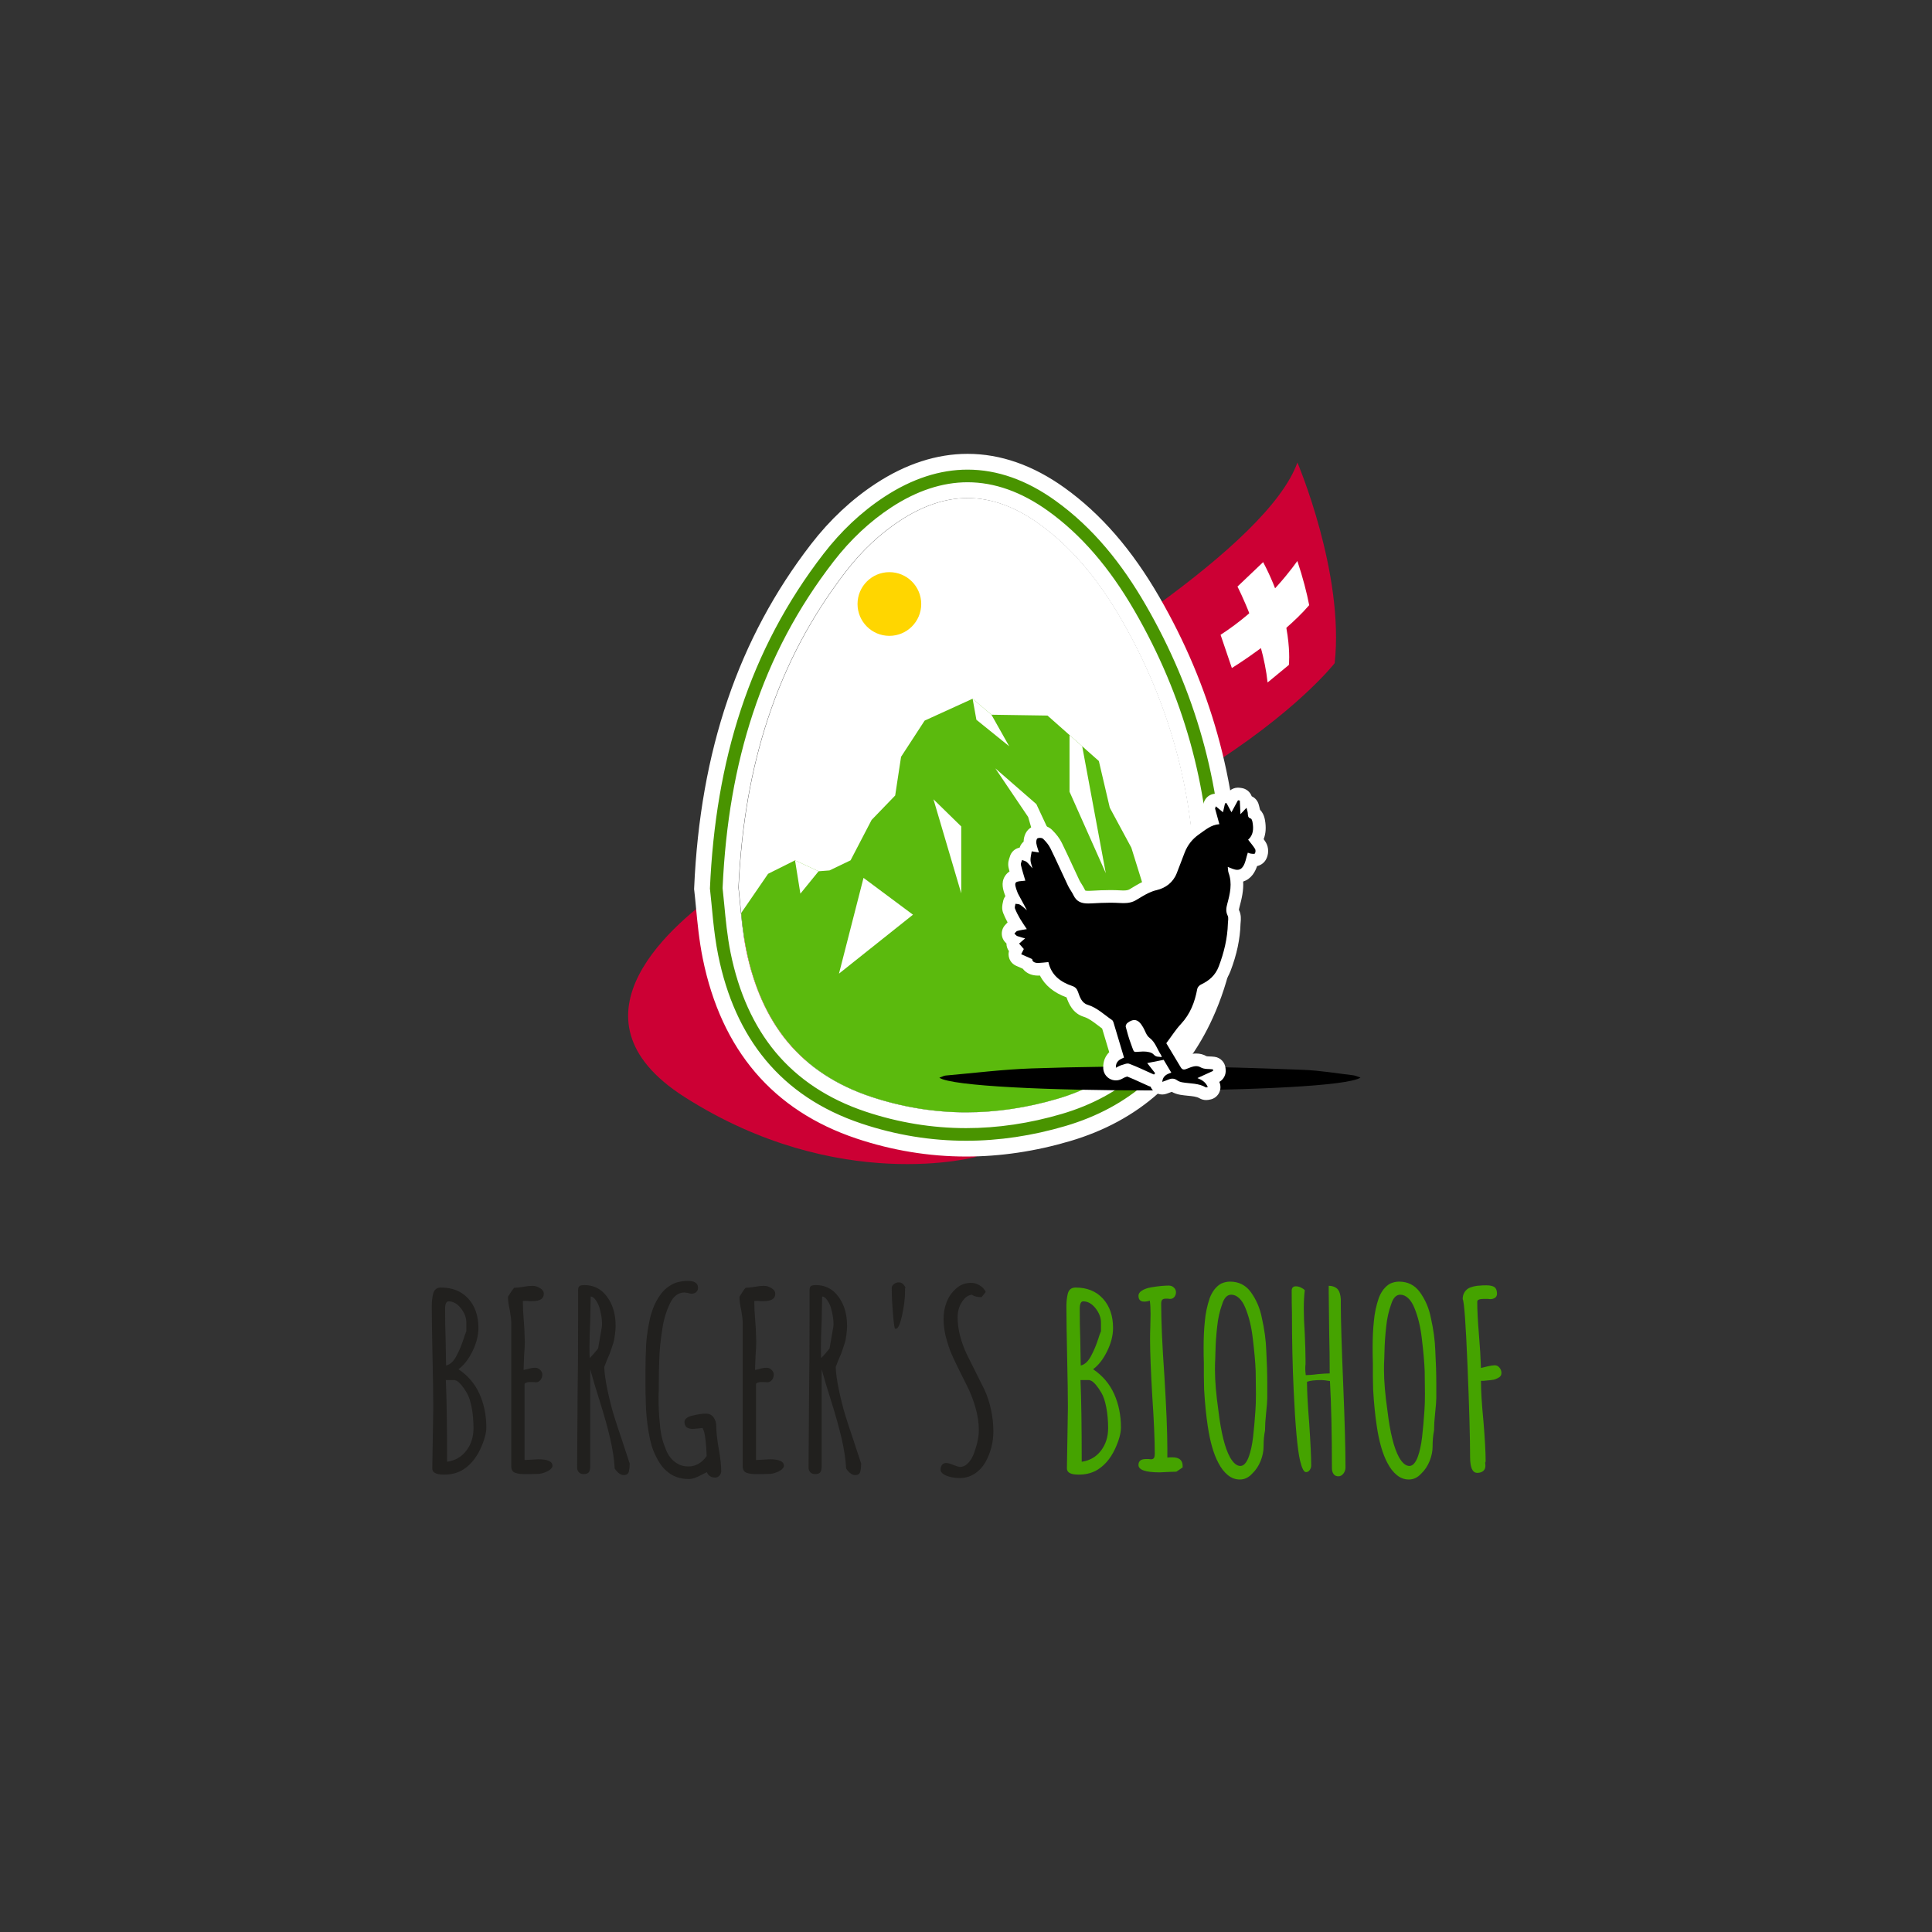 <?xml version="1.0" encoding="UTF-8" standalone="no"?>
<!DOCTYPE svg PUBLIC "-//W3C//DTD SVG 1.1//EN" "http://www.w3.org/Graphics/SVG/1.1/DTD/svg11.dtd">
<svg width="100%" height="100%" viewBox="0 0 612 612" version="1.1" xmlns="http://www.w3.org/2000/svg" xmlns:xlink="http://www.w3.org/1999/xlink" xml:space="preserve" xmlns:serif="http://www.serif.com/" style="fill-rule:evenodd;clip-rule:evenodd;stroke-linejoin:round;stroke-miterlimit:2;">
    <rect x="0" y="0" width="612" height="612" fill="#333333" stroke="none"/>
    <g id="Layer-1" serif:id="Layer 1">
        <g transform="matrix(0.308,-0.951,-0.951,-0.308,418.104,174.413)">
            <path d="M-32.485,-15.444C-4.393,-9.635 24.353,15.376 24.353,15.376C10.396,15.814 -10.688,27.953 -32.485,43.83C-47.717,39.366 -66.863,30.719 -78.185,14.195C-51.043,-8.796 -32.485,-15.444 -32.485,-15.444" style="fill:rgb(204,0,52);fill-rule:nonzero;"/>
        </g>
        <g transform="matrix(-0.836,0.549,0.549,0.836,414.614,201.682)">
            <path d="M10.197,-25.68C10.197,-25.68 11.943,-8.541 18.892,4.946L10.197,4.001C10.197,4.001 1.137,-6.914 -0.856,-27.689L10.197,-25.68Z" style="fill:white;fill-rule:nonzero;"/>
        </g>
        <g transform="matrix(-0.853,-0.522,-0.522,0.853,383.052,203.747)">
            <path d="M-10.216,-36.779C-9.74,-30.269 -8,-17.347 -1.674,-4.14L-10.216,2.969C-10.216,2.969 -18.53,-13.362 -20.716,-26.804C-17.983,-29.785 -14.532,-33.142 -10.216,-36.779" style="fill:white;fill-rule:nonzero;"/>
        </g>
        <g transform="matrix(1,0,0,1,297.552,349.455)">
            <path d="M0,-41.038L-63.573,-52.873C-63.573,-52.873 -65.217,-70.168 -68.51,-67.91C-83.353,-57.731 -120.606,-27.393 -80.702,-1.954C-31.944,29.13 11.938,16.941 11.938,16.941C11.938,16.941 -101.417,-4.669 0,-41.038" style="fill:rgb(204,0,52);fill-rule:nonzero;"/>
        </g>
        <g transform="matrix(1,0,0,1,147.721,415.438)">
            <path d="M0,44.084C1.511,42.105 2.267,39.734 2.267,36.972C2.267,34.575 2.071,32.373 1.681,30.366C1.29,28.361 0.781,26.837 0.156,25.794C-0.418,24.805 -0.99,23.971 -1.563,23.293C-2.138,22.616 -2.632,22.173 -3.049,21.964L-3.674,21.73L-6.487,21.73C-6.228,27.723 -6.097,36.347 -6.097,47.602C-3.544,47.238 -1.512,46.065 0,44.084M-2.971,13.757C-2.188,12.299 -1.46,10.526 -0.781,8.441C-0.625,7.869 -0.365,7.14 0,6.253L0,3.518C0,1.954 -0.574,0.443 -1.72,-1.017C-2.866,-2.475 -4.17,-3.205 -5.628,-3.205C-6.358,-3.205 -6.723,-2.396 -6.723,-0.781C-6.723,2.657 -6.671,5.732 -6.565,8.441L-6.409,17.118C-5.055,16.806 -3.908,15.686 -2.971,13.757M-10.787,49.712L-10.63,40.098L-10.474,30.484C-10.474,26.993 -10.552,21.704 -10.709,14.616C-10.865,7.582 -10.943,2.294 -10.943,-1.251L-10.943,-1.72C-10.943,-3.074 -10.813,-4.324 -10.552,-5.472C-10.239,-6.879 -9.406,-7.582 -8.051,-7.582C-4.404,-7.582 -1.512,-6.409 0.625,-4.064C2.762,-1.72 3.83,1.381 3.83,5.237C3.83,7.582 3.205,10.032 1.954,12.584C0.703,15.138 -0.781,17.04 -2.501,18.29C0.521,20.322 2.748,22.941 4.182,26.146C5.614,29.351 6.331,32.881 6.331,36.737C6.331,38.562 5.706,40.828 4.455,43.537C2.943,46.769 0.886,49.087 -1.72,50.494C-3.283,51.275 -5.003,51.666 -6.879,51.666L-7.191,51.666C-9.589,51.666 -10.787,51.016 -10.787,49.712" style="fill:rgb(33,32,30);fill-rule:nonzero;"/>
        </g>
        <g transform="matrix(1,0,0,1,163.275,407.701)">
            <path d="M0,58.857C-0.887,58.597 -1.328,57.868 -1.328,56.669L-1.328,11.255C-1.328,10.37 -1.484,9.041 -1.798,7.269C-2.163,5.654 -2.345,4.326 -2.345,3.283L-2.345,3.048C-1.459,1.589 -0.809,0.652 -0.391,0.234C0.339,0.234 1.303,0.13 2.502,-0.079C3.596,-0.287 4.56,-0.391 5.394,-0.391C6.227,-0.391 7.035,-0.143 7.816,0.351C8.599,0.847 8.989,1.433 8.989,2.11C8.989,3.673 7.79,4.455 5.394,4.455L4.3,4.455C3.986,4.404 3.621,4.377 3.205,4.377C2.736,4.377 2.449,4.404 2.346,4.455C2.346,6.227 2.449,8.363 2.658,10.865L2.814,13.053L2.971,17.352C2.971,18.342 2.893,19.853 2.736,21.885L2.58,26.262L3.674,26.028C4.716,25.715 5.575,25.559 6.254,25.559C6.826,25.559 7.348,25.782 7.816,26.223C8.286,26.667 8.521,27.175 8.521,27.748C8.521,28.374 8.325,28.934 7.934,29.428C7.543,29.924 7.061,30.17 6.488,30.17L5.55,30.092L4.534,30.092C3.752,30.092 3.205,30.276 2.893,30.64L2.893,54.793L7.27,54.558C10.24,54.558 11.725,55.236 11.725,56.59L11.725,56.903C11.412,57.528 10.838,58.037 10.005,58.427C9.171,58.818 8.364,59.065 7.582,59.169L5.003,59.248L2.58,59.248C1.589,59.248 0.729,59.117 0,58.857" style="fill:rgb(33,32,30);fill-rule:nonzero;"/>
        </g>
        <g transform="matrix(1,0,0,1,189.461,447.173)">
            <path d="M0,-20.01L1.172,-26.732C1.224,-26.992 1.25,-27.358 1.25,-27.826C1.25,-29.337 0.963,-31.082 0.391,-33.064C0.078,-34.001 -0.326,-34.795 -0.821,-35.448C-1.317,-36.098 -1.825,-36.45 -2.346,-36.502L-2.502,-28.686C-2.658,-25.195 -2.736,-22.485 -2.736,-20.557C-2.736,-18.733 -2.711,-17.534 -2.658,-16.961C-1.929,-17.691 -1.043,-18.707 0,-20.01M5.236,17.977L5.236,17.743C5.08,14.982 4.611,11.908 3.83,8.52C3.048,5.134 1.901,1.043 0.391,-3.752C-0.757,-7.348 -1.72,-10.577 -2.502,-13.445L-2.502,17.352C-2.502,18.186 -2.646,18.799 -2.932,19.189C-3.219,19.58 -3.779,19.775 -4.612,19.775C-5.237,19.775 -5.733,19.58 -6.097,19.189C-6.462,18.799 -6.645,18.29 -6.645,17.665L-6.645,17.04L-6.488,-5.941C-6.384,-12.714 -6.332,-20.348 -6.332,-28.843L-6.332,-38.456C-6.332,-39.082 -6.202,-39.512 -5.94,-39.746C-5.681,-39.981 -5.134,-40.098 -4.3,-40.098C-2.997,-40.098 -1.798,-39.85 -0.704,-39.356C0.391,-38.86 1.328,-38.17 2.11,-37.284C3.725,-35.459 4.768,-33.271 5.236,-30.718C5.444,-29.675 5.549,-28.478 5.549,-27.123C5.549,-26.341 5.483,-25.482 5.354,-24.543C5.224,-23.606 5.132,-23.006 5.08,-22.745C4.976,-22.224 4.741,-21.443 4.377,-20.401C4.012,-19.358 3.777,-18.681 3.673,-18.368L2.735,-16.18L1.954,-14.148C2.005,-12.272 2.331,-9.9 2.931,-7.034C3.529,-4.168 4.193,-1.511 4.924,0.938C5.444,2.658 6.382,5.524 7.738,9.536L10.005,16.415L10.005,16.571C10.005,17.458 9.927,18.212 9.771,18.838C9.614,19.671 9.066,20.088 8.129,20.088C7.139,20.088 6.175,19.385 5.236,17.977" style="fill:rgb(33,32,30);fill-rule:nonzero;"/>
        </g>
        <g transform="matrix(1,0,0,1,211.111,408.325)">
            <path d="M0,57.608C-1.512,56.357 -2.892,54.221 -4.143,51.198C-4.924,49.218 -5.55,46.43 -6.019,42.835C-6.384,39.917 -6.565,37.156 -6.565,34.549C-6.618,33.873 -6.644,32.701 -6.644,31.032L-6.644,25.248C-6.644,23.008 -6.565,20.324 -6.409,17.197C-6.202,14.54 -5.784,11.831 -5.158,9.068C-4.482,6.359 -3.491,4.065 -2.188,2.189C-0.887,0.21 0.86,-1.197 3.049,-2.032C4.351,-2.395 5.575,-2.579 6.723,-2.579C8.911,-2.579 10.005,-1.848 10.005,-0.39C10.005,0.184 9.81,0.639 9.419,0.978C9.028,1.318 8.52,1.486 7.895,1.486C7.686,1.486 7.32,1.408 6.801,1.252L5.706,1.095C4.716,1.095 3.83,1.396 3.049,1.994C2.267,2.593 1.614,3.467 1.095,4.613C-0.104,7.114 -0.912,9.849 -1.329,12.82C-1.902,16.468 -2.215,19.647 -2.267,22.356C-2.372,24.701 -2.423,27.176 -2.423,29.782L-2.423,31.892C-2.476,32.622 -2.501,33.533 -2.501,34.628C-2.501,37.285 -2.372,39.891 -2.11,42.444C-1.902,45.466 -1.329,48.072 -0.391,50.26C0.442,52.711 1.798,54.43 3.674,55.42C4.56,55.941 5.653,56.201 6.957,56.201C9.249,56.201 11.178,55.106 12.741,52.918C12.688,51.094 12.558,49.31 12.35,47.564C12.142,45.818 11.828,44.632 11.412,44.007C11.359,44.007 11.242,44.021 11.061,44.046C10.877,44.073 10.604,44.112 10.239,44.164L8.363,44.32C6.592,44.32 5.706,43.565 5.706,42.053C5.706,41.585 5.966,41.168 6.487,40.802C7.008,40.438 7.712,40.177 8.599,40.021C10.057,39.657 11.359,39.473 12.507,39.473C13.548,39.473 14.355,39.865 14.93,40.646C15.502,41.427 15.789,42.419 15.789,43.617C15.789,45.336 16.05,47.681 16.571,50.651C17.091,53.57 17.353,55.888 17.353,57.608C17.353,58.18 17.169,58.675 16.806,59.092C16.44,59.509 15.997,59.718 15.477,59.718C14.174,59.718 13.288,59.171 12.819,58.077L12.819,57.999L11.1,58.858C9.536,59.744 8.207,60.187 7.113,60.187C4.247,60.187 1.876,59.328 0,57.608" style="fill:rgb(33,32,30);fill-rule:nonzero;"/>
        </g>
        <g transform="matrix(1,0,0,1,236.59,407.701)">
            <path d="M0,58.857C-0.887,58.597 -1.328,57.868 -1.328,56.669L-1.328,11.255C-1.328,10.37 -1.484,9.041 -1.798,7.269C-2.163,5.654 -2.345,4.326 -2.345,3.283L-2.345,3.048C-1.459,1.589 -0.809,0.652 -0.391,0.234C0.339,0.234 1.303,0.13 2.502,-0.079C3.596,-0.287 4.56,-0.391 5.394,-0.391C6.227,-0.391 7.035,-0.143 7.816,0.351C8.599,0.847 8.989,1.433 8.989,2.11C8.989,3.673 7.79,4.455 5.394,4.455L4.3,4.455C3.986,4.404 3.621,4.377 3.205,4.377C2.736,4.377 2.449,4.404 2.346,4.455C2.346,6.227 2.449,8.363 2.658,10.865L2.814,13.053L2.971,17.352C2.971,18.342 2.893,19.853 2.736,21.885L2.58,26.262L3.674,26.028C4.716,25.715 5.575,25.559 6.254,25.559C6.826,25.559 7.348,25.782 7.816,26.223C8.286,26.667 8.521,27.175 8.521,27.748C8.521,28.374 8.325,28.934 7.934,29.428C7.543,29.924 7.061,30.17 6.488,30.17L5.55,30.092L4.534,30.092C3.752,30.092 3.205,30.276 2.893,30.64L2.893,54.793L7.27,54.558C10.24,54.558 11.725,55.236 11.725,56.59L11.725,56.903C11.412,57.528 10.838,58.037 10.005,58.427C9.171,58.818 8.364,59.065 7.582,59.169L5.003,59.248L2.58,59.248C1.589,59.248 0.729,59.117 0,58.857" style="fill:rgb(33,32,30);fill-rule:nonzero;"/>
        </g>
        <g transform="matrix(1,0,0,1,262.776,447.173)">
            <path d="M0,-20.01L1.172,-26.732C1.224,-26.992 1.25,-27.358 1.25,-27.826C1.25,-29.337 0.963,-31.082 0.391,-33.064C0.078,-34.001 -0.326,-34.795 -0.821,-35.448C-1.317,-36.098 -1.825,-36.45 -2.346,-36.502L-2.502,-28.686C-2.658,-25.195 -2.736,-22.485 -2.736,-20.557C-2.736,-18.733 -2.711,-17.534 -2.658,-16.961C-1.929,-17.691 -1.043,-18.707 0,-20.01M5.236,17.977L5.236,17.743C5.08,14.982 4.611,11.908 3.83,8.52C3.048,5.134 1.901,1.043 0.391,-3.752C-0.757,-7.348 -1.72,-10.577 -2.502,-13.445L-2.502,17.352C-2.502,18.186 -2.646,18.799 -2.932,19.189C-3.219,19.58 -3.779,19.775 -4.612,19.775C-5.237,19.775 -5.733,19.58 -6.097,19.189C-6.462,18.799 -6.645,18.29 -6.645,17.665L-6.645,17.04L-6.488,-5.941C-6.384,-12.714 -6.332,-20.348 -6.332,-28.843L-6.332,-38.456C-6.332,-39.082 -6.202,-39.512 -5.94,-39.746C-5.681,-39.981 -5.134,-40.098 -4.3,-40.098C-2.997,-40.098 -1.798,-39.85 -0.704,-39.356C0.391,-38.86 1.328,-38.17 2.11,-37.284C3.725,-35.459 4.768,-33.271 5.236,-30.718C5.444,-29.675 5.549,-28.478 5.549,-27.123C5.549,-26.341 5.483,-25.482 5.354,-24.543C5.224,-23.606 5.132,-23.006 5.08,-22.745C4.976,-22.224 4.741,-21.443 4.377,-20.401C4.012,-19.358 3.777,-18.681 3.673,-18.368L2.735,-16.18L1.954,-14.148C2.005,-12.272 2.331,-9.9 2.931,-7.034C3.529,-4.168 4.193,-1.511 4.924,0.938C5.444,2.658 6.382,5.524 7.738,9.536L10.005,16.415L10.005,16.571C10.005,17.458 9.927,18.212 9.771,18.838C9.614,19.671 9.066,20.088 8.129,20.088C7.139,20.088 6.175,19.385 5.236,17.977" style="fill:rgb(33,32,30);fill-rule:nonzero;"/>
        </g>
        <g transform="matrix(1,0,0,1,282.863,410.984)">
            <path d="M0,5.158C-0.261,1.98 -0.391,-0.73 -0.391,-2.971C-0.391,-3.44 -0.156,-3.856 0.312,-4.221C0.782,-4.585 1.303,-4.769 1.876,-4.769C2.814,-4.769 3.518,-4.169 3.986,-2.971L3.752,-2.737L3.83,-2.424L3.83,-2.189C3.83,0.209 3.518,2.827 2.893,5.667C2.267,8.508 1.615,9.927 0.938,9.927L0.704,9.927C0.495,9.927 0.261,8.338 0,5.158" style="fill:rgb(33,32,30);fill-rule:nonzero;"/>
        </g>
        <g transform="matrix(1,0,0,1,299.198,407.388)">
            <path d="M0,59.795C-0.834,59.326 -1.25,58.779 -1.25,58.154C-1.25,57.528 -1.094,57.021 -0.781,56.63C-0.469,56.239 -0.026,56.043 0.547,56.043C1.067,56.043 1.823,56.252 2.814,56.669C3.908,57.086 4.585,57.294 4.847,57.294C5.836,57.294 6.734,56.864 7.543,56.004C8.351,55.145 8.989,54.011 9.458,52.605C10.396,49.999 10.865,47.654 10.865,45.569C10.865,43.329 10.514,40.972 9.81,38.496C9.106,36.022 8.155,33.61 6.957,31.266L5.706,28.765C4.403,26.159 3.4,24.102 2.697,22.589C1.993,21.078 1.38,19.438 0.86,17.665C0.078,15.164 -0.312,12.74 -0.312,10.396C-0.312,8.52 0.013,6.749 0.665,5.08C1.315,3.413 2.293,2.007 3.596,0.859C4.897,-0.391 6.514,-1.017 8.441,-1.017C9.38,-1.017 10.291,-0.742 11.178,-0.195C12.063,0.352 12.688,1.043 13.054,1.876L11.725,3.518C10.369,3.518 9.353,3.257 8.677,2.735C7.738,2.841 6.918,3.296 6.214,4.104C5.511,4.912 4.976,5.837 4.612,6.878C4.299,7.869 4.143,8.859 4.143,9.849C4.143,11.829 4.416,13.849 4.964,15.906C5.511,17.966 6.227,19.906 7.113,21.73L12.585,32.673C13.47,34.548 14.174,36.659 14.695,39.004C15.215,41.349 15.477,43.693 15.477,46.038C15.477,49.478 14.643,52.709 12.976,55.731C12.089,57.294 10.943,58.532 9.536,59.443C8.129,60.355 6.566,60.812 4.847,60.812C2.971,60.812 1.354,60.472 0,59.795" style="fill:rgb(33,32,30);fill-rule:nonzero;"/>
        </g>
        <g transform="matrix(1,0,0,1,348.753,415.438)">
            <path d="M0,44.084C1.511,42.105 2.267,39.734 2.267,36.972C2.267,34.575 2.071,32.373 1.681,30.366C1.29,28.361 0.781,26.837 0.156,25.794C-0.418,24.805 -0.99,23.971 -1.563,23.293C-2.138,22.616 -2.632,22.173 -3.049,21.964L-3.674,21.73L-6.487,21.73C-6.228,27.723 -6.097,36.347 -6.097,47.602C-3.544,47.238 -1.512,46.065 0,44.084M-2.971,13.757C-2.188,12.299 -1.46,10.526 -0.781,8.441C-0.625,7.869 -0.365,7.14 0,6.253L0,3.518C0,1.954 -0.574,0.443 -1.72,-1.017C-2.866,-2.475 -4.17,-3.205 -5.628,-3.205C-6.358,-3.205 -6.723,-2.396 -6.723,-0.781C-6.723,2.657 -6.671,5.732 -6.565,8.441L-6.409,17.118C-5.055,16.806 -3.908,15.686 -2.971,13.757M-10.787,49.712L-10.63,40.098L-10.474,30.484C-10.474,26.993 -10.552,21.704 -10.709,14.616C-10.865,7.582 -10.943,2.294 -10.943,-1.251L-10.943,-1.72C-10.943,-3.074 -10.813,-4.324 -10.552,-5.472C-10.239,-6.879 -9.406,-7.582 -8.051,-7.582C-4.404,-7.582 -1.512,-6.409 0.625,-4.064C2.762,-1.72 3.83,1.381 3.83,5.237C3.83,7.582 3.205,10.032 1.954,12.584C0.703,15.138 -0.781,17.04 -2.501,18.29C0.521,20.322 2.748,22.941 4.182,26.146C5.614,29.351 6.331,32.881 6.331,36.737C6.331,38.562 5.706,40.828 4.455,43.537C2.943,46.769 0.886,49.087 -1.72,50.494C-3.283,51.275 -5.003,51.666 -6.879,51.666L-7.191,51.666C-9.589,51.666 -10.787,51.016 -10.787,49.712" style="fill:rgb(69,163,0);fill-rule:nonzero;"/>
        </g>
        <g transform="matrix(1,0,0,1,360.633,409.577)">
            <path d="M0,54.48C0,53.229 0.782,52.604 2.346,52.604L3.283,52.604C3.491,52.657 3.726,52.682 3.987,52.682C4.403,52.682 4.702,52.552 4.886,52.292C5.067,52.031 5.159,51.562 5.159,50.884C5.159,46.456 4.897,40.411 4.378,32.751C3.908,24.778 3.674,18.759 3.674,14.694C3.674,13.236 3.7,11.908 3.752,10.708L3.83,6.721C3.83,5.002 3.752,3.57 3.596,2.422C3.022,2.631 2.424,2.735 1.798,2.735C0.599,2.735 0,2.11 0,0.859C0,0.234 0.378,-0.313 1.134,-0.782C1.889,-1.251 2.865,-1.589 4.065,-1.798C6.254,-2.163 8.103,-2.345 9.614,-2.345C10.24,-2.345 10.773,-2.136 11.217,-1.72C11.659,-1.302 11.882,-0.808 11.882,-0.235C11.882,0.339 11.712,0.834 11.373,1.251C11.034,1.667 10.604,1.876 10.084,1.876C9.771,1.876 9.51,1.85 9.302,1.797L8.677,1.797C8.155,1.797 7.777,1.915 7.543,2.149C7.309,2.383 7.191,2.813 7.191,3.439C7.191,8.962 7.53,16.57 8.208,26.262C8.833,36.424 9.146,44.058 9.146,49.165L9.146,52.135C9.51,52.084 10.031,52.057 10.709,52.057C12.897,52.057 13.992,52.969 13.992,54.792L13.992,55.261L12.038,56.59C11.985,56.59 11.829,56.604 11.568,56.629C11.308,56.656 10.787,56.668 10.006,56.668C8.233,56.773 7.139,56.825 6.723,56.825C2.24,56.825 0,56.043 0,54.48" style="fill:rgb(69,163,0);fill-rule:nonzero;"/>
        </g>
        <g transform="matrix(1,0,0,1,395.572,413.171)">
            <path d="M0,48.305C0.625,46.586 1.081,44.489 1.368,42.013C1.653,39.538 1.901,36.738 2.11,33.611C2.214,32.256 2.267,30.511 2.267,28.373L2.188,21.183C2.084,18.368 1.771,14.851 1.251,10.63C0.833,7.034 0.052,3.857 -1.095,1.094C-1.616,-0.208 -2.267,-1.223 -3.049,-1.954C-3.83,-2.683 -4.664,-3.049 -5.55,-3.049C-6.853,-3.049 -7.816,-2.032 -8.441,0C-9.224,2.137 -9.745,4.483 -10.005,7.034C-10.317,9.797 -10.501,12.428 -10.552,14.929L-10.63,17.509C-10.683,18.24 -10.708,19.229 -10.708,20.479L-10.708,20.791C-10.708,24.284 -10.345,28.582 -9.614,33.689C-8.781,40.619 -7.557,45.544 -5.94,48.462C-4.898,50.286 -3.805,51.198 -2.657,51.198C-1.616,51.198 -0.73,50.234 0,48.305M-6.644,54.089C-7.791,53.152 -8.781,51.875 -9.614,50.259C-11.126,47.446 -12.246,43.59 -12.976,38.692C-13.497,35.305 -13.888,31.397 -14.147,26.967L-14.226,22.824L-14.226,18.603C-14.278,17.248 -14.304,15.608 -14.304,13.679C-14.304,10.552 -14.175,7.791 -13.913,5.394C-13.705,2.892 -13.184,0.418 -12.35,-2.032C-11.517,-4.169 -10.317,-5.679 -8.754,-6.565C-7.816,-6.982 -6.878,-7.191 -5.94,-7.191C-3.179,-7.191 -0.99,-6.096 0.625,-3.908C2.396,-1.458 3.568,1.278 4.143,4.299C4.976,7.948 5.444,11.439 5.55,14.773C5.757,18.474 5.862,21.964 5.862,25.247L5.862,29.702C5.862,30.589 5.731,32.256 5.472,34.705C5.263,36.633 5.159,38.275 5.159,39.629L5.159,39.942C4.847,41.402 4.689,43.121 4.689,45.101C4.689,46.56 4.377,48.071 3.752,49.634C3.127,51.198 2.24,52.527 1.095,53.62C-0.053,54.871 -1.355,55.496 -2.813,55.496C-4.221,55.496 -5.498,55.028 -6.644,54.089" style="fill:rgb(69,163,0);fill-rule:nonzero;"/>
        </g>
        <g transform="matrix(1,0,0,1,422.421,408.052)">
            <path d="M0,58.857C-0.34,58.363 -0.509,57.751 -0.509,57.02C-0.509,46.129 -0.718,36.932 -1.134,29.428C-2.385,29.221 -3.271,29.116 -3.791,29.116C-5.929,29.116 -7.465,29.299 -8.403,29.663C-8.403,32.582 -8.169,36.985 -7.699,42.873C-7.283,49.126 -7.074,53.555 -7.074,56.161C-7.074,56.682 -7.23,57.165 -7.543,57.607C-7.855,58.05 -8.247,58.271 -8.716,58.271C-9.394,58.271 -10.019,57.073 -10.592,54.675C-11.426,51.132 -12.104,43.707 -12.624,32.399C-12.989,24.739 -13.171,16.505 -13.171,7.699C-13.224,6.085 -13.249,3.791 -13.249,0.821C-13.249,-0.118 -12.807,-0.586 -11.92,-0.586C-11.4,-0.586 -10.865,-0.456 -10.318,-0.196C-9.771,0.066 -9.368,0.351 -9.106,0.665C-9.315,2.333 -9.419,4.287 -9.419,6.527C-9.419,8.715 -9.315,11.373 -9.106,14.5C-8.95,18.094 -8.872,20.805 -8.872,22.628L-8.872,24.035C-8.925,24.453 -8.95,24.948 -8.95,25.52C-8.95,26.042 -8.898,26.719 -8.794,27.552C-8.481,27.552 -7.961,27.527 -7.23,27.474C-6.501,27.423 -5.772,27.345 -5.042,27.24C-3.322,27.084 -2.046,27.005 -1.212,27.005C-1.212,22.472 -1.265,18.278 -1.368,14.421L-1.524,1.368L-1.524,-0.743C-0.848,-0.743 -0.248,-0.625 0.273,-0.391C0.793,-0.157 1.185,0.144 1.445,0.507C1.915,1.082 2.2,2.071 2.306,3.478L2.306,5.276C2.306,9.758 2.565,18.33 3.087,30.992C3.556,42.457 3.791,51.054 3.791,56.786C3.791,57.516 3.568,58.168 3.126,58.74C2.683,59.313 2.149,59.6 1.523,59.6C0.846,59.6 0.338,59.352 0,58.857" style="fill:rgb(69,163,0);fill-rule:nonzero;"/>
        </g>
        <g transform="matrix(1,0,0,1,449.113,413.171)">
            <path d="M0,48.305C0.625,46.586 1.081,44.489 1.368,42.013C1.653,39.538 1.901,36.738 2.11,33.611C2.214,32.256 2.267,30.511 2.267,28.373L2.188,21.183C2.084,18.368 1.771,14.851 1.251,10.63C0.833,7.034 0.052,3.857 -1.095,1.094C-1.616,-0.208 -2.267,-1.223 -3.049,-1.954C-3.83,-2.683 -4.664,-3.049 -5.55,-3.049C-6.853,-3.049 -7.816,-2.032 -8.441,0C-9.224,2.137 -9.745,4.483 -10.005,7.034C-10.317,9.797 -10.501,12.428 -10.552,14.929L-10.63,17.509C-10.683,18.24 -10.708,19.229 -10.708,20.479L-10.708,20.791C-10.708,24.284 -10.345,28.582 -9.614,33.689C-8.781,40.619 -7.557,45.544 -5.94,48.462C-4.898,50.286 -3.805,51.198 -2.657,51.198C-1.616,51.198 -0.73,50.234 0,48.305M-6.644,54.089C-7.791,53.152 -8.781,51.875 -9.614,50.259C-11.126,47.446 -12.246,43.59 -12.976,38.692C-13.497,35.305 -13.888,31.397 -14.147,26.967L-14.226,22.824L-14.226,18.603C-14.278,17.248 -14.304,15.608 -14.304,13.679C-14.304,10.552 -14.175,7.791 -13.913,5.394C-13.705,2.892 -13.184,0.418 -12.35,-2.032C-11.517,-4.169 -10.317,-5.679 -8.754,-6.565C-7.816,-6.982 -6.878,-7.191 -5.94,-7.191C-3.179,-7.191 -0.99,-6.096 0.625,-3.908C2.396,-1.458 3.568,1.278 4.143,4.299C4.976,7.948 5.444,11.439 5.55,14.773C5.757,18.474 5.862,21.964 5.862,25.247L5.862,29.702C5.862,30.589 5.731,32.256 5.472,34.705C5.263,36.633 5.159,38.275 5.159,39.629L5.159,39.942C4.847,41.402 4.689,43.121 4.689,45.101C4.689,46.56 4.377,48.071 3.752,49.634C3.127,51.198 2.24,52.527 1.095,53.62C-0.053,54.871 -1.355,55.496 -2.813,55.496C-4.221,55.496 -5.498,55.028 -6.644,54.089" style="fill:rgb(69,163,0);fill-rule:nonzero;"/>
        </g>
        <g transform="matrix(1,0,0,1,465.683,412.157)">
            <path d="M0,49.398C0,43.354 -0.273,33.687 -0.82,20.4C-1.367,7.112 -1.876,0.104 -2.345,-0.626C-2.345,-2.084 -1.771,-3.206 -0.625,-3.988C-0.209,-4.248 0.378,-4.468 1.134,-4.652C1.889,-4.833 2.58,-4.925 3.205,-4.925C3.518,-4.977 4.169,-5.003 5.159,-5.003C6.357,-5.003 7.217,-4.808 7.738,-4.417C8.259,-4.027 8.521,-3.335 8.521,-2.346C8.521,-1.772 8.312,-1.342 7.895,-1.056C7.478,-0.769 6.957,-0.626 6.332,-0.626L5.55,-0.705L4.456,-0.705C2.996,-0.705 2.267,-0.417 2.267,0.155C2.267,2.866 2.449,6.409 2.814,10.786C3.127,14.433 3.335,17.898 3.439,21.181C3.804,21.078 4.495,20.908 5.511,20.673C6.527,20.439 7.295,20.322 7.816,20.322C8.39,20.322 8.884,20.57 9.302,21.064C9.719,21.56 9.927,22.12 9.927,22.745C9.927,23.475 9.588,23.996 8.911,24.308C8.806,24.36 8.56,24.478 8.169,24.66C7.777,24.842 7.27,24.961 6.645,25.011C6.175,25.064 5.394,25.142 4.3,25.246L3.439,25.246C3.439,28.373 3.699,32.62 4.221,37.987C4.69,43.615 4.925,47.862 4.925,50.727L4.847,51.04L4.769,51.196C4.819,51.405 4.847,51.744 4.847,52.212C4.847,52.89 4.612,53.424 4.143,53.815C3.674,54.206 3.049,54.401 2.267,54.401C0.755,54.401 0,52.734 0,49.398" style="fill:rgb(69,163,0);fill-rule:nonzero;"/>
        </g>
        <g transform="matrix(1,0,0,1,231.4,228.88)">
            <path d="M0,52.362C0.176,53.903 0.335,55.591 0.503,57.365C0.943,62.034 1.443,67.327 2.479,72.44C4.944,84.621 9.544,94.825 16.148,102.771C22.97,110.978 32.19,117.067 43.555,120.867C53.695,124.258 64.152,125.977 74.638,125.977C84.374,125.977 94.341,124.496 104.261,121.573C122.628,116.162 135.69,104.532 143.084,87.008C147.662,76.157 149.772,64.227 149.535,50.538C149.019,20.71 141.062,-7.735 125.888,-34.006C118.053,-47.573 109.291,-57.719 99.103,-65.027C91.157,-70.725 83.082,-73.615 75.101,-73.615C67.615,-73.615 59.946,-71.076 52.306,-66.069C45.758,-61.777 39.812,-56.202 34.634,-49.5C23.46,-35.037 15.23,-19.541 9.474,-2.126C4.021,14.37 0.922,32.196 0,52.362M74.638,134.977C63.179,134.977 51.761,133.101 40.7,129.402C15.169,120.864 -0.658,102.3 -6.343,74.226C-7.47,68.658 -7.994,63.112 -8.456,58.218C-8.639,56.296 -8.81,54.479 -9,52.891L-9.024,52.689L-9.016,52.485C-7.134,9.538 4.813,-25.621 27.511,-55.002C33.305,-62.5 39.987,-68.756 47.373,-73.596C56.504,-79.58 65.832,-82.615 75.1,-82.615C85.001,-82.615 94.841,-79.158 104.348,-72.339C115.598,-64.271 125.193,-53.204 133.682,-38.507C149.63,-10.897 157.991,19.009 158.534,50.383C158.793,65.352 156.451,78.477 151.377,90.507C142.882,110.638 127.886,123.996 106.803,130.207C96.057,133.372 85.234,134.977 74.638,134.977" style="fill:rgb(73,148,0);fill-rule:nonzero;"/>
        </g>
        <g transform="matrix(1,0,0,1,233.907,228.963)">
            <path d="M0,52.196C0.922,32.342 3.979,14.798 9.341,-1.424C15.007,-18.566 23.107,-33.818 34.105,-48.054C39.113,-54.537 44.854,-59.922 51.17,-64.061C58.395,-68.796 65.604,-71.197 72.594,-71.198C80.042,-71.198 87.627,-68.465 95.139,-63.077C105.033,-55.982 113.563,-46.09 121.217,-32.838C136.177,-6.938 144.02,21.101 144.529,50.499C144.76,63.833 142.714,75.43 138.274,85.954C131.187,102.754 118.662,113.903 101.047,119.092C91.356,121.947 81.628,123.394 72.131,123.394C61.917,123.394 51.726,121.718 41.841,118.413C30.925,114.762 22.084,108.934 15.564,101.091C9.227,93.466 4.806,83.631 2.422,71.861C1.416,66.887 0.921,61.661 0.485,57.05C0.332,55.424 0.174,53.748 0,52.196M72.594,-85.198C62.831,-85.197 53.041,-82.026 43.496,-75.77C35.875,-70.777 28.988,-64.33 23.026,-56.614C0.002,-26.81 -12.115,8.813 -14.019,52.294L-14.037,52.701L-13.989,53.105C-13.803,54.66 -13.633,56.459 -13.453,58.363C-12.984,63.32 -12.453,68.939 -11.299,74.639C-5.425,103.653 10.96,122.848 37.401,131.69C48.72,135.475 60.404,137.394 72.131,137.394C82.967,137.394 94.027,135.755 105.004,132.521C126.841,126.088 142.375,112.251 151.173,91.396C156.387,79.038 158.792,65.581 158.527,50.257C157.977,18.456 149.503,-11.858 133.34,-39.841C124.67,-54.852 114.843,-66.174 103.298,-74.454C93.359,-81.582 83.029,-85.198 72.594,-85.198M72.131,128.394C82.106,128.394 92.31,126.879 102.46,123.888C121.583,118.255 135.183,106.145 142.881,87.897C147.597,76.719 149.771,64.458 149.528,50.412C149.005,20.156 140.936,-8.696 125.547,-35.339C117.53,-49.219 108.537,-59.621 98.053,-67.141C89.674,-73.151 81.109,-76.198 72.594,-76.198C64.613,-76.197 56.483,-73.521 48.429,-68.242C41.647,-63.798 35.497,-58.034 30.148,-51.111C18.799,-36.419 10.44,-20.68 4.594,-2.993C-0.949,13.773 -4.092,31.884 -5.013,52.366C-4.83,53.945 -4.666,55.683 -4.493,57.516C-4.045,62.252 -3.538,67.619 -2.478,72.853C0.071,85.443 4.848,96.018 11.719,104.286C18.842,112.856 28.443,119.205 40.255,123.155C50.652,126.632 61.376,128.394 72.131,128.394M72.594,-80.198C81.961,-80.198 91.271,-76.927 100.384,-70.391C112.559,-61.659 121.607,-50.158 129.011,-37.34C144.668,-10.232 152.986,19.011 153.528,50.343C153.761,63.787 151.836,76.962 146.566,89.453C138.32,108.999 123.778,121.778 103.591,127.725C93.135,130.805 82.623,132.394 72.131,132.394C61.034,132.394 49.959,130.618 38.987,126.949C13.312,118.362 -1.126,99.687 -6.398,73.647C-7.952,65.974 -8.359,58.07 -9.024,52.512C-7.251,12.028 3.386,-23.011 26.983,-53.556C32.41,-60.58 38.774,-66.698 46.237,-71.588C54.996,-77.328 63.82,-80.197 72.594,-80.198" style="fill:white;fill-rule:nonzero;"/>
        </g>
        <g>
            <clipPath id="_clip1">
                <path d="M285.149,164.902C278.833,169.041 273.091,174.426 268.084,180.909C257.086,195.145 248.986,210.398 243.32,227.539C237.957,243.76 234.902,261.302 233.978,281.158C234.149,282.677 234.303,284.3 234.464,286.009C234.9,290.621 235.394,295.849 236.401,300.824C238.784,312.594 243.206,322.429 249.543,330.053C256.063,337.898 264.903,343.725 275.82,347.376C285.704,350.681 295.895,352.357 306.11,352.357C315.607,352.357 325.335,350.91 335.026,348.054C352.641,342.865 365.166,331.717 372.253,314.917C376.693,304.394 378.739,292.797 378.508,279.462C377.999,250.063 370.156,222.026 355.196,196.125C347.542,182.873 339.012,172.982 329.117,165.885C321.606,160.498 314.021,157.766 306.573,157.766C299.583,157.766 292.374,160.167 285.149,164.902Z" clip-rule="nonzero"/>
            </clipPath>
            <g clip-path="url(#_clip1)">
                <g transform="matrix(-1,0,0,1,623.338,-97.876)">
                    <rect x="228.894" y="250.642" width="165.55" height="208.592" style="fill:white;"/>
                </g>
                <g transform="matrix(1,0,0,1,393.936,292.31)">
                    <path d="M0,-1.924L-14.396,-8.855L-23.727,-6.722L-31.992,-12.32L-35.557,-23.784L-42.389,-36.447L-45.854,-51.243L-62.117,-65.64L-79.88,-65.906L-85.844,-70.972L-101.04,-64.04L-108.504,-52.576L-110.371,-40.314L-117.835,-32.582L-124.5,-19.785L-131.165,-16.586L-134.63,-16.32L-142.095,-19.785L-150.626,-15.52L-159.957,-1.924L-159.957,69.048L0.508,69.048L0,-1.924Z" style="fill:rgb(91,186,13);fill-rule:nonzero;"/>
                </g>
                <g transform="matrix(0.177,0.984,0.984,-0.177,320.275,221.828)">
                    <path d="M-2.641,-11.904L4.131,-11.904L14.238,-3.159L3.4,-6.932L-2.641,-11.904Z" style="fill:white;fill-rule:nonzero;"/>
                </g>
                <g transform="matrix(0,1,1,0,366.409,248.977)">
                    <path d="M-16.13,-27.613L1.819,-27.613L27.613,-16.13L-12.576,-23.599L-16.13,-27.613Z" style="fill:white;fill-rule:nonzero;"/>
                </g>
                <g transform="matrix(1,0,0,1,315.29,292.785)">
                    <path d="M0,-49.387L12.996,-38.067L30.792,0L16.795,-11.996L10.397,-33.991L0,-49.387Z" style="fill:white;fill-rule:nonzero;"/>
                </g>
                <g transform="matrix(1,0,0,1,295.695,282.988)">
                    <path d="M0,-29.792L8.797,-21.194L8.797,0L0,-29.792Z" style="fill:white;fill-rule:nonzero;"/>
                </g>
                <g transform="matrix(1,0,0,1,273.538,308.417)">
                    <path d="M0,-30.333L15.667,-18.667L-7.773,0L0,-30.333Z" style="fill:white;fill-rule:nonzero;"/>
                </g>
                <g transform="matrix(1,0,0,1,259.305,279.618)">
                    <path d="M0,-3.628L-5.768,3.466L-7.465,-7.094L0,-3.628Z" style="fill:white;fill-rule:nonzero;"/>
                </g>
            </g>
        </g>
        <g transform="matrix(0,-1,-1,0,281.728,181.241)">
            <path d="M-10.089,-10.088C-15.66,-10.088 -20.177,-5.571 -20.177,0C-20.177,5.573 -15.66,10.089 -10.089,10.089C-4.517,10.089 0,5.573 0,0C0,-5.571 -4.517,-10.088 -10.089,-10.088" style="fill:rgb(255,214,0);fill-rule:nonzero;"/>
        </g>
        <g transform="matrix(1,0,0,1,297.552,343.166)">
            <path d="M0,-1.775C0.942,-2.114 1.454,-2.421 1.97,-2.466C11.069,-3.266 20.166,-4.413 29.269,-4.723C44.162,-5.232 59.06,-5.398 73.955,-5.325C87.743,-5.256 101.532,-4.81 115.319,-4.273C120.597,-4.068 125.87,-3.162 131.145,-2.539C131.767,-2.465 132.383,-2.162 133.425,-1.83C125.72,3.581 7.995,3.623 0,-1.775" style="fill-rule:nonzero;"/>
        </g>
        <g transform="matrix(1,0,0,1,362.204,266.88)">
            <path d="M0,64.209C0.481,64.209 1.02,64.237 1.565,64.319C1.31,63.978 1.021,63.675 0.677,63.42C-0.374,62.64 -0.888,61.519 -1.342,60.529C-1.508,60.166 -1.665,59.822 -1.826,59.55C-2.532,58.355 -2.843,58.244 -2.875,58.235C-2.889,58.236 -3.082,58.239 -3.501,58.502C-3.099,60.016 -2.642,61.602 -2.059,63.142C-1.888,63.595 -1.755,63.972 -1.646,64.284C-1.645,64.285 -1.645,64.286 -1.645,64.286C-1.284,64.258 -0.844,64.228 -0.299,64.213L0,64.209ZM5.29,71.85C5.414,72.008 5.511,72.18 5.58,72.359C5.713,72.243 5.85,72.138 5.987,72.04L5.414,71.077L4.783,71.201L5.29,71.85ZM19.867,79.584C19.473,79.584 19.088,79.48 18.756,79.286C17.494,78.545 16.024,78.399 14.323,78.232C13.585,78.159 12.822,78.085 12.048,77.953C11.039,77.781 10.191,77.446 9.523,76.959C9.309,76.802 9.21,76.802 9.167,76.802C9.1,76.802 8.943,76.821 8.662,76.946C8.221,77.144 7.762,77.307 7.271,77.48C7.071,77.549 6.866,77.621 6.653,77.699C6.429,77.782 6.194,77.823 5.961,77.823C5.527,77.823 5.098,77.682 4.743,77.41C4.198,76.991 3.906,76.323 3.97,75.639C3.978,75.555 3.986,75.473 3.997,75.392C3.786,75.465 3.564,75.502 3.34,75.502C3.066,75.502 2.79,75.446 2.529,75.33L1.716,74.97C1.068,74.682 0.42,74.386 -0.229,74.089C-1.879,73.335 -3.44,72.621 -5.054,72.022C-5.242,72.06 -5.597,72.179 -5.82,72.255C-6.031,72.326 -6.239,72.397 -6.438,72.455C-6.631,72.512 -6.899,72.654 -7.211,72.82C-7.417,72.93 -7.631,73.044 -7.858,73.153C-8.135,73.288 -8.434,73.355 -8.731,73.355C-9.084,73.355 -9.437,73.261 -9.749,73.076C-10.327,72.734 -10.694,72.126 -10.729,71.456C-10.847,69.151 -9.7,67.87 -8.54,67.107L-8.675,66.656C-9.583,63.615 -10.468,60.651 -11.364,57.692C-11.994,57.251 -12.599,56.791 -13.186,56.345C-14.852,55.077 -16.425,53.88 -18.303,53.301C-21.089,52.441 -22.004,49.761 -22.609,47.987C-22.78,47.486 -22.882,47.452 -23.183,47.351C-27.5,45.893 -30.253,43.489 -31.547,40.033C-32.08,40.087 -32.603,40.132 -33.146,40.153L-33.392,40.158C-34.634,40.158 -35.66,39.787 -36.36,39.083C-36.566,38.876 -36.738,38.645 -36.874,38.394L-39.532,37.213C-40.032,36.991 -40.42,36.573 -40.604,36.058C-40.787,35.542 -40.752,34.974 -40.506,34.485L-40.28,34.039L-40.896,33.329C-41.247,32.927 -41.422,32.4 -41.382,31.868C-41.365,31.645 -41.312,31.428 -41.225,31.226C-41.59,30.989 -41.854,30.708 -42.05,30.5C-42.101,30.446 -42.148,30.392 -42.201,30.344C-42.617,29.973 -42.859,29.443 -42.869,28.886C-42.878,28.328 -42.654,27.791 -42.25,27.406C-42.204,27.36 -42.16,27.306 -42.115,27.253C-41.82,26.907 -41.325,26.329 -40.499,26.095C-40.423,26.073 -40.348,26.053 -40.272,26.033C-40.459,25.74 -40.643,25.441 -40.82,25.138C-41.579,23.839 -42.131,22.726 -42.555,21.634C-42.89,20.771 -42.702,19.972 -42.579,19.443C-42.556,19.348 -42.529,19.252 -42.518,19.16C-42.448,18.615 -42.157,18.123 -41.714,17.799C-41.577,17.699 -41.429,17.617 -41.273,17.556L-41.44,17.245C-41.545,17.048 -41.635,16.859 -41.711,16.666C-42.509,14.611 -43.008,13.06 -42.183,11.728C-41.664,10.89 -40.89,10.546 -40.004,10.371C-40.274,9.456 -40.538,8.52 -40.759,7.566C-40.964,6.673 -40.688,5.896 -40.505,5.383C-40.468,5.278 -40.427,5.175 -40.401,5.072C-40.264,4.51 -39.889,4.035 -39.374,3.771C-39.088,3.623 -38.773,3.549 -38.459,3.549C-38.208,3.549 -37.956,3.596 -37.718,3.691C-37.677,3.708 -37.635,3.723 -37.592,3.737C-37.562,3.571 -37.53,3.409 -37.5,3.253C-37.451,3 -37.401,2.748 -37.362,2.496C-37.281,1.972 -36.995,1.501 -36.567,1.188C-36.35,1.029 -36.105,0.917 -35.849,0.856C-35.862,0.786 -35.876,0.715 -35.888,0.644C-36.024,-0.134 -36.033,-2.323 -34.458,-3.105C-33.862,-3.402 -33.223,-3.465 -32.791,-3.465C-32.22,-3.465 -31.146,-3.353 -30.375,-2.599C-29.134,-1.386 -28.243,-0.214 -27.654,0.982C-26.49,3.348 -25.371,5.769 -24.288,8.11C-23.557,9.694 -22.824,11.278 -22.075,12.854C-21.88,13.263 -21.611,13.688 -21.328,14.138C-20.989,14.675 -20.639,15.23 -20.339,15.864C-19.813,16.978 -19.142,17.317 -17.462,17.317C-17.117,17.317 -16.765,17.302 -16.405,17.281C-14.51,17.175 -12.481,17.075 -10.483,17.075C-9.386,17.075 -8.378,17.104 -7.403,17.163C-7.032,17.186 -6.668,17.2 -6.312,17.2C-4.969,17.2 -4.047,16.978 -3.228,16.454C-2.679,16.103 -2.114,15.773 -1.549,15.445L-1.436,15.379C0.136,14.464 1.717,13.602 3.759,13.128C6.094,12.586 7.836,11.142 8.664,9.062C9.169,7.793 9.652,6.516 10.136,5.239C10.486,4.314 10.836,3.389 11.194,2.467C12.272,-0.307 14.055,-2.565 16.492,-4.246C16.812,-4.466 17.125,-4.693 17.439,-4.922C18.64,-5.792 19.95,-6.743 21.56,-7.31C21.286,-8.292 21.024,-9.238 20.773,-10.187C20.579,-10.91 20.811,-11.491 20.936,-11.803C20.964,-11.873 21,-11.961 21.036,-12.073C21.239,-12.705 21.743,-13.195 22.381,-13.38C22.564,-13.434 22.753,-13.46 22.939,-13.46C23.311,-13.46 23.677,-13.356 23.995,-13.158C24.24,-13.758 24.765,-14.208 25.409,-14.353L25.854,-14.454C26.005,-14.488 26.156,-14.505 26.305,-14.505C26.915,-14.505 27.496,-14.226 27.875,-13.743L28.193,-14.329C28.546,-14.979 29.225,-15.375 29.95,-15.375C30.04,-15.375 30.131,-15.369 30.222,-15.356L30.803,-15.277C31.76,-15.146 32.486,-14.352 32.53,-13.387L32.548,-12.992C32.583,-12.994 32.618,-12.995 32.653,-12.995C32.821,-12.995 32.99,-12.974 33.157,-12.931C33.862,-12.747 34.412,-12.194 34.592,-11.487C34.649,-11.262 34.705,-11.066 34.755,-10.891C34.879,-10.454 34.996,-10.042 35.043,-9.56C35.051,-9.473 35.058,-9.385 35.063,-9.296C35.804,-8.871 36.305,-8.017 36.525,-6.79C36.703,-5.807 37.178,-3.176 35.739,-0.855C36.199,-0.272 36.658,0.334 37.064,0.993C37.753,2.114 37.552,3.646 37.014,4.519C36.716,5.006 36.093,5.596 34.845,5.596C34.721,5.596 34.596,5.59 34.474,5.581C34.162,6.753 33.808,7.946 33.018,8.989C32.191,10.081 31.056,10.658 29.733,10.658C29.603,10.658 29.472,10.652 29.342,10.642C30.063,14.142 29.167,17.46 28.486,19.979C28.174,21.137 28.172,21.676 28.479,22.289C28.979,23.287 28.875,24.356 28.801,25.137C28.782,25.329 28.762,25.521 28.757,25.703C28.622,30.319 27.627,34.998 25.714,40.009C24.544,43.075 22.423,45.241 19.039,46.825C19.044,46.826 19.014,46.86 18.988,46.895C18.041,51.948 16.245,55.753 13.341,58.859C12.314,59.959 11.385,61.261 10.401,62.64C10.154,62.984 9.904,63.335 9.646,63.69L10.1,64.443C11.102,66.105 12.185,67.902 13.262,69.717L13.331,69.689C14.323,69.292 15.447,68.842 16.71,68.842C17.553,68.842 18.339,69.048 19.049,69.454C19.489,69.707 20.029,69.738 20.873,69.769C21.303,69.784 21.789,69.801 22.292,69.87C23.218,69.996 23.934,70.746 24.015,71.677L24.058,72.178C24.132,73.022 23.667,73.819 22.896,74.172L21.176,74.958C21.598,75.449 21.966,76.035 22.251,76.745C22.482,77.319 22.434,77.968 22.121,78.502C21.809,79.036 21.267,79.395 20.652,79.475C20.607,79.48 20.568,79.491 20.534,79.499C20.38,79.532 20.148,79.584 19.867,79.584" style="fill-rule:nonzero;"/>
        </g>
        <g transform="matrix(1,0,0,1,392.154,348.464)">
            <path d="M0,-98.959C-0.981,-98.959 -1.919,-98.598 -2.642,-97.961C-2.967,-98.045 -3.303,-98.089 -3.644,-98.089C-3.936,-98.089 -4.23,-98.057 -4.524,-97.99L-4.977,-97.889C-5.624,-97.744 -6.21,-97.445 -6.696,-97.031C-6.801,-97.04 -6.906,-97.044 -7.011,-97.044C-7.384,-97.044 -7.76,-96.992 -8.128,-96.885C-9.403,-96.514 -10.412,-95.534 -10.818,-94.27C-10.837,-94.21 -10.857,-94.165 -10.873,-94.128C-11.037,-93.717 -11.473,-92.624 -11.111,-91.259C-11.001,-90.847 -10.89,-90.435 -10.777,-90.021C-11.881,-89.434 -12.832,-88.744 -13.687,-88.123C-13.988,-87.905 -14.288,-87.687 -14.592,-87.477C-17.366,-85.564 -19.394,-82.996 -20.62,-79.842C-20.981,-78.911 -21.335,-77.977 -21.688,-77.043C-22.161,-75.796 -22.648,-74.507 -23.144,-73.264C-23.886,-71.399 -25.457,-70.68 -26.644,-70.404C-28.955,-69.868 -30.752,-68.889 -32.395,-67.932L-32.562,-67.835C-33.11,-67.516 -33.678,-67.185 -34.257,-66.814C-34.607,-66.591 -35.092,-66.383 -36.262,-66.383C-36.539,-66.383 -36.856,-66.395 -37.231,-66.417C-38.25,-66.479 -39.3,-66.509 -40.44,-66.509C-42.494,-66.509 -44.551,-66.407 -46.468,-66.299C-46.788,-66.28 -47.103,-66.267 -47.409,-66.267C-48.01,-66.267 -48.271,-66.327 -48.358,-66.355C-48.382,-66.389 -48.426,-66.456 -48.481,-66.572C-48.833,-67.317 -49.232,-67.951 -49.585,-68.512C-49.837,-68.91 -50.075,-69.287 -50.219,-69.591C-50.97,-71.169 -51.704,-72.757 -52.438,-74.344C-53.521,-76.686 -54.641,-79.107 -55.809,-81.483C-56.501,-82.889 -57.521,-84.239 -58.929,-85.614C-59.876,-86.539 -61.23,-87.049 -62.742,-87.049C-63.387,-87.049 -64.353,-86.95 -65.297,-86.481C-67.1,-85.587 -67.861,-83.647 -67.901,-81.853C-68.495,-81.356 -68.93,-80.7 -69.157,-79.966C-69.531,-79.896 -69.896,-79.771 -70.242,-79.593C-71.258,-79.069 -71.999,-78.136 -72.283,-77.029C-72.3,-76.978 -72.319,-76.925 -72.338,-76.872C-72.567,-76.229 -72.994,-75.031 -72.657,-73.569C-72.566,-73.176 -72.469,-72.787 -72.368,-72.403C-72.915,-72.057 -73.419,-71.578 -73.833,-70.909C-75.154,-68.775 -74.408,-66.493 -73.68,-64.594C-74.085,-64.054 -74.349,-63.413 -74.445,-62.73C-74.455,-62.686 -74.466,-62.641 -74.476,-62.595C-74.623,-61.969 -74.929,-60.665 -74.368,-59.225C-74.005,-58.292 -73.547,-57.322 -72.976,-56.28C-73.242,-56.032 -73.441,-55.8 -73.584,-55.633L-73.641,-55.567C-74.409,-54.803 -74.836,-53.757 -74.819,-52.67C-74.802,-51.572 -74.334,-50.531 -73.528,-49.788L-73.458,-49.715C-73.421,-49.676 -73.381,-49.633 -73.337,-49.587C-73.342,-48.721 -73.064,-47.876 -72.548,-47.181C-72.741,-46.417 -72.707,-45.606 -72.438,-44.853C-72.069,-43.82 -71.293,-42.985 -70.292,-42.541L-68.744,-41.855L-68.172,-41.601C-68.037,-41.422 -67.888,-41.251 -67.727,-41.09C-66.644,-40.001 -65.128,-39.426 -63.343,-39.426C-63.237,-39.426 -63.128,-39.428 -63.018,-39.432C-62.927,-39.436 -62.836,-39.439 -62.746,-39.444C-61.129,-36.306 -58.304,-33.986 -54.306,-32.525C-53.622,-30.57 -52.335,-27.448 -48.842,-26.372C-47.303,-25.897 -45.934,-24.855 -44.347,-23.648C-43.92,-23.323 -43.484,-22.991 -43.031,-22.661C-42.282,-20.185 -41.54,-17.7 -40.783,-15.166C-41.89,-14.065 -42.799,-12.435 -42.676,-10.025C-42.607,-8.686 -41.872,-7.469 -40.716,-6.785C-40.09,-6.416 -39.387,-6.23 -38.681,-6.23C-38.084,-6.23 -37.486,-6.362 -36.933,-6.631C-36.683,-6.753 -36.447,-6.878 -36.219,-6.999C-36.071,-7.078 -35.872,-7.185 -35.784,-7.223C-35.573,-7.285 -35.352,-7.359 -35.127,-7.436C-35.113,-7.44 -35.098,-7.445 -35.082,-7.45C-33.746,-6.927 -32.412,-6.316 -31.012,-5.677C-30.356,-5.377 -29.701,-5.077 -29.042,-4.785L-28.431,-4.515L-28.227,-4.424C-28.049,-4.346 -27.868,-4.281 -27.685,-4.23C-27.42,-3.592 -26.992,-3.023 -26.427,-2.589C-25.717,-2.044 -24.858,-1.761 -23.989,-1.761C-23.524,-1.761 -23.057,-1.842 -22.607,-2.007C-22.408,-2.081 -22.214,-2.148 -22.027,-2.214C-21.686,-2.333 -21.336,-2.455 -20.973,-2.601C-20.181,-2.149 -19.264,-1.833 -18.238,-1.659C-17.394,-1.516 -16.594,-1.438 -15.821,-1.361C-14.355,-1.217 -13.088,-1.092 -12.207,-0.573C-11.563,-0.197 -10.831,0 -10.083,0C-9.585,0 -9.197,-0.085 -8.989,-0.131C-8.986,-0.132 -8.986,-0.132 -8.987,-0.132C-8.989,-0.132 -9.001,-0.131 -9.018,-0.128C-7.801,-0.293 -6.728,-1.008 -6.105,-2.066C-5.478,-3.135 -5.381,-4.434 -5.843,-5.583C-5.866,-5.64 -5.889,-5.696 -5.913,-5.751C-4.562,-6.516 -3.766,-8.003 -3.899,-9.569L-3.943,-10.082C-4.106,-11.943 -5.537,-13.443 -7.388,-13.695C-7.991,-13.777 -8.53,-13.797 -9.006,-13.813C-9.333,-13.825 -9.777,-13.841 -9.939,-13.883C-10.946,-14.453 -12.057,-14.742 -13.24,-14.742C-14.182,-14.742 -15.052,-14.556 -15.82,-14.317C-16.533,-15.51 -17.238,-16.682 -17.911,-17.798C-16.93,-19.172 -16.082,-20.359 -15.147,-21.358C-12.157,-24.559 -10.248,-28.402 -9.184,-33.385C-5.845,-35.152 -3.611,-37.606 -2.368,-40.862C-0.373,-46.087 0.665,-50.98 0.806,-55.821C0.81,-55.96 0.827,-56.105 0.841,-56.253C0.928,-57.159 1.074,-58.676 0.318,-60.188C0.302,-60.221 0.297,-60.235 0.297,-60.235C0.296,-60.262 0.295,-60.449 0.467,-61.084C1.192,-63.766 1.807,-66.427 1.642,-69.21C2.822,-69.587 3.861,-70.328 4.663,-71.388C5.325,-72.264 5.745,-73.21 6.05,-74.112C7.643,-74.471 8.459,-75.518 8.768,-76.019C9.801,-77.698 9.82,-80.009 8.817,-81.639C8.598,-81.996 8.369,-82.333 8.137,-82.655C8.825,-84.379 8.961,-86.409 8.543,-88.73C8.264,-90.278 7.659,-91.284 6.998,-91.938C6.923,-92.336 6.823,-92.688 6.731,-93.012C6.685,-93.173 6.634,-93.352 6.582,-93.559C6.28,-94.753 5.45,-95.728 4.35,-96.225C3.857,-97.604 2.63,-98.64 1.117,-98.844L0.542,-98.922C0.361,-98.947 0.18,-98.959 0,-98.959M-32.338,-15.244C-31.925,-15.244 -31.285,-15.342 -30.194,-15.372C-30.114,-15.374 -30.033,-15.376 -29.949,-15.376C-28.804,-15.376 -27.367,-15.158 -26.74,-14.458C-25.883,-13.499 -25.111,-13.807 -24.129,-13.602C-24.264,-13.954 -24.307,-14.177 -24.423,-14.351C-25.633,-16.153 -26.161,-18.348 -28.083,-19.771C-29.03,-20.474 -29.399,-21.943 -30.055,-23.051C-30.781,-24.28 -31.604,-25.348 -32.829,-25.348C-33.446,-25.348 -34.164,-25.077 -35.023,-24.421C-35.34,-24.179 -35.642,-23.55 -35.552,-23.205C-35.071,-21.36 -34.554,-19.516 -33.88,-17.734C-33.085,-15.635 -33.165,-15.244 -32.338,-15.244M0.001,-94.959L0.582,-94.88C0.646,-93.48 0.71,-92.078 0.78,-90.548C1.38,-91.182 1.946,-91.779 2.704,-92.579C2.888,-91.849 3.058,-91.406 3.102,-90.951C3.174,-90.214 3.045,-89.463 4.062,-89.169C4.336,-89.089 4.531,-88.438 4.606,-88.02C4.985,-85.923 4.879,-83.925 3.215,-82.475C4.002,-81.448 4.792,-80.548 5.411,-79.542C5.629,-79.187 5.585,-78.479 5.362,-78.115C5.303,-78.021 5.12,-77.988 4.896,-77.988C4.625,-77.988 4.296,-78.034 4.053,-78.069C3.637,-78.13 3.242,-78.328 3.117,-78.37C2.563,-76.732 2.376,-74.995 1.473,-73.802C0.985,-73.156 0.409,-72.926 -0.216,-72.926C-1.155,-72.926 -2.205,-73.445 -3.238,-73.861C-3.144,-73.143 -3.172,-72.513 -2.972,-71.967C-1.75,-68.62 -2.52,-65.363 -3.395,-62.127C-3.742,-60.84 -3.907,-59.693 -3.26,-58.4C-2.927,-57.733 -3.168,-56.767 -3.193,-55.938C-3.33,-51.211 -4.42,-46.701 -6.104,-42.289C-7.173,-39.49 -9.153,-37.79 -11.759,-36.57C-12.26,-36.336 -12.809,-35.71 -12.905,-35.186C-13.667,-31.028 -15.109,-27.258 -18.07,-24.09C-19.714,-22.33 -21.016,-20.251 -22.705,-18.005C-21.345,-15.741 -19.731,-13.08 -18.146,-10.403C-17.85,-9.904 -17.537,-9.675 -17.109,-9.675C-16.9,-9.675 -16.664,-9.73 -16.389,-9.835C-15.382,-10.221 -14.294,-10.742 -13.24,-10.742C-12.783,-10.742 -12.332,-10.645 -11.896,-10.395C-10.613,-9.657 -9.254,-9.913 -7.928,-9.732C-7.913,-9.565 -7.899,-9.398 -7.885,-9.231C-9.471,-8.507 -11.056,-7.781 -12.841,-6.966C-11.347,-6.359 -10.169,-5.621 -9.555,-4.092C-9.788,-4.063 -9.963,-4 -10.083,-4C-10.121,-4 -10.153,-4.007 -10.181,-4.022C-12.472,-5.369 -15.083,-5.181 -17.568,-5.603C-18.152,-5.702 -18.779,-5.898 -19.247,-6.239C-19.762,-6.615 -20.267,-6.781 -20.783,-6.781C-21.211,-6.781 -21.647,-6.667 -22.103,-6.464C-22.685,-6.203 -23.299,-6.015 -23.989,-5.761C-23.815,-7.641 -22.566,-8.208 -21.118,-8.675C-21.974,-10.112 -22.764,-11.439 -23.54,-12.742C-25.346,-12.385 -27.079,-12.043 -28.75,-11.713C-27.898,-10.626 -27.066,-9.563 -26.234,-8.501C-26.359,-8.361 -26.484,-8.222 -26.609,-8.082C-26.879,-8.202 -27.15,-8.321 -27.42,-8.441C-29.766,-9.482 -32.076,-10.622 -34.481,-11.5C-34.619,-11.55 -34.769,-11.571 -34.927,-11.571C-35.551,-11.571 -36.304,-11.238 -36.953,-11.048C-37.523,-10.88 -38.043,-10.539 -38.681,-10.23C-38.787,-12.297 -37.362,-12.917 -36.099,-13.46C-37.236,-17.265 -38.326,-20.927 -39.433,-24.582C-39.517,-24.859 -39.668,-25.188 -39.892,-25.34C-42.414,-27.059 -44.604,-29.251 -47.664,-30.194C-49.455,-30.746 -50.105,-32.599 -50.667,-34.243C-51.004,-35.23 -51.51,-35.796 -52.492,-36.128C-56.239,-37.394 -59.141,-39.563 -60.051,-43.709C-61.167,-43.605 -62.169,-43.468 -63.175,-43.429C-63.232,-43.427 -63.288,-43.426 -63.343,-43.426C-64.413,-43.426 -65.193,-43.841 -65.189,-44.653C-66.534,-45.25 -67.602,-45.724 -68.67,-46.197C-68.376,-46.781 -68.081,-47.365 -67.84,-47.843C-68.284,-48.355 -68.811,-48.961 -69.337,-49.567C-68.69,-50.12 -68.043,-50.673 -67.42,-51.206C-68.084,-51.396 -69.016,-51.612 -69.905,-51.943C-70.259,-52.075 -70.518,-52.462 -70.819,-52.731C-70.518,-53.02 -70.26,-53.464 -69.905,-53.564C-68.974,-53.83 -68,-53.945 -66.887,-54.149C-67.619,-55.262 -68.385,-56.327 -69.044,-57.455C-69.648,-58.488 -70.208,-59.562 -70.64,-60.675C-70.802,-61.09 -70.548,-61.667 -70.484,-62.17C-69.994,-62.08 -69.424,-62.117 -69.031,-61.872C-68.296,-61.413 -67.663,-60.791 -66.845,-60.119C-67.836,-61.958 -68.733,-63.622 -69.629,-65.287C-69.693,-65.404 -69.751,-65.526 -69.799,-65.65C-71.319,-69.563 -70.566,-69.146 -67.359,-69.498C-67.837,-71.149 -68.373,-72.791 -68.759,-74.468C-68.868,-74.938 -68.538,-75.51 -68.409,-76.034C-67.911,-75.836 -67.326,-75.74 -66.934,-75.414C-66.33,-74.911 -65.857,-74.249 -65.092,-73.389C-65.37,-74.484 -65.709,-75.254 -65.724,-76.03C-65.741,-76.944 -65.478,-77.865 -65.336,-78.782C-64.574,-78.664 -63.811,-78.545 -63.039,-78.425C-63.295,-79.27 -63.688,-80.259 -63.868,-81.285C-63.96,-81.814 -63.837,-82.74 -63.519,-82.898C-63.318,-82.998 -63.033,-83.049 -62.742,-83.049C-62.339,-83.049 -61.927,-82.951 -61.724,-82.752C-60.818,-81.868 -59.954,-80.846 -59.398,-79.718C-57.473,-75.803 -55.706,-71.811 -53.831,-67.871C-53.335,-66.83 -52.59,-65.907 -52.098,-64.864C-51.073,-62.693 -49.369,-62.267 -47.409,-62.267C-47.028,-62.267 -46.638,-62.282 -46.241,-62.305C-44.313,-62.415 -42.374,-62.509 -40.44,-62.509C-39.449,-62.509 -38.46,-62.484 -37.474,-62.424C-37.063,-62.399 -36.659,-62.383 -36.262,-62.383C-34.786,-62.383 -33.409,-62.608 -32.101,-63.445C-31.538,-63.806 -30.958,-64.14 -30.381,-64.476C-28.914,-65.33 -27.511,-66.097 -25.739,-66.508C-22.964,-67.152 -20.576,-68.898 -19.428,-71.783C-18.555,-73.976 -17.746,-76.193 -16.891,-78.393C-15.961,-80.787 -14.43,-82.73 -12.322,-84.184C-10.356,-85.539 -8.539,-87.21 -5.894,-87.387C-6.38,-89.134 -6.825,-90.705 -7.245,-92.283C-7.281,-92.422 -7.152,-92.605 -7.011,-93.044C-6.218,-92.386 -5.536,-91.819 -4.751,-91.167C-4.52,-92.174 -4.312,-93.079 -4.104,-93.985C-3.951,-94.02 -3.798,-94.054 -3.645,-94.089C-3.125,-93.128 -2.605,-92.167 -2.061,-91.162C-1.371,-92.432 -0.685,-93.695 0.001,-94.959" style="fill:white;fill-rule:nonzero;"/>
        </g>
    </g>
</svg>

